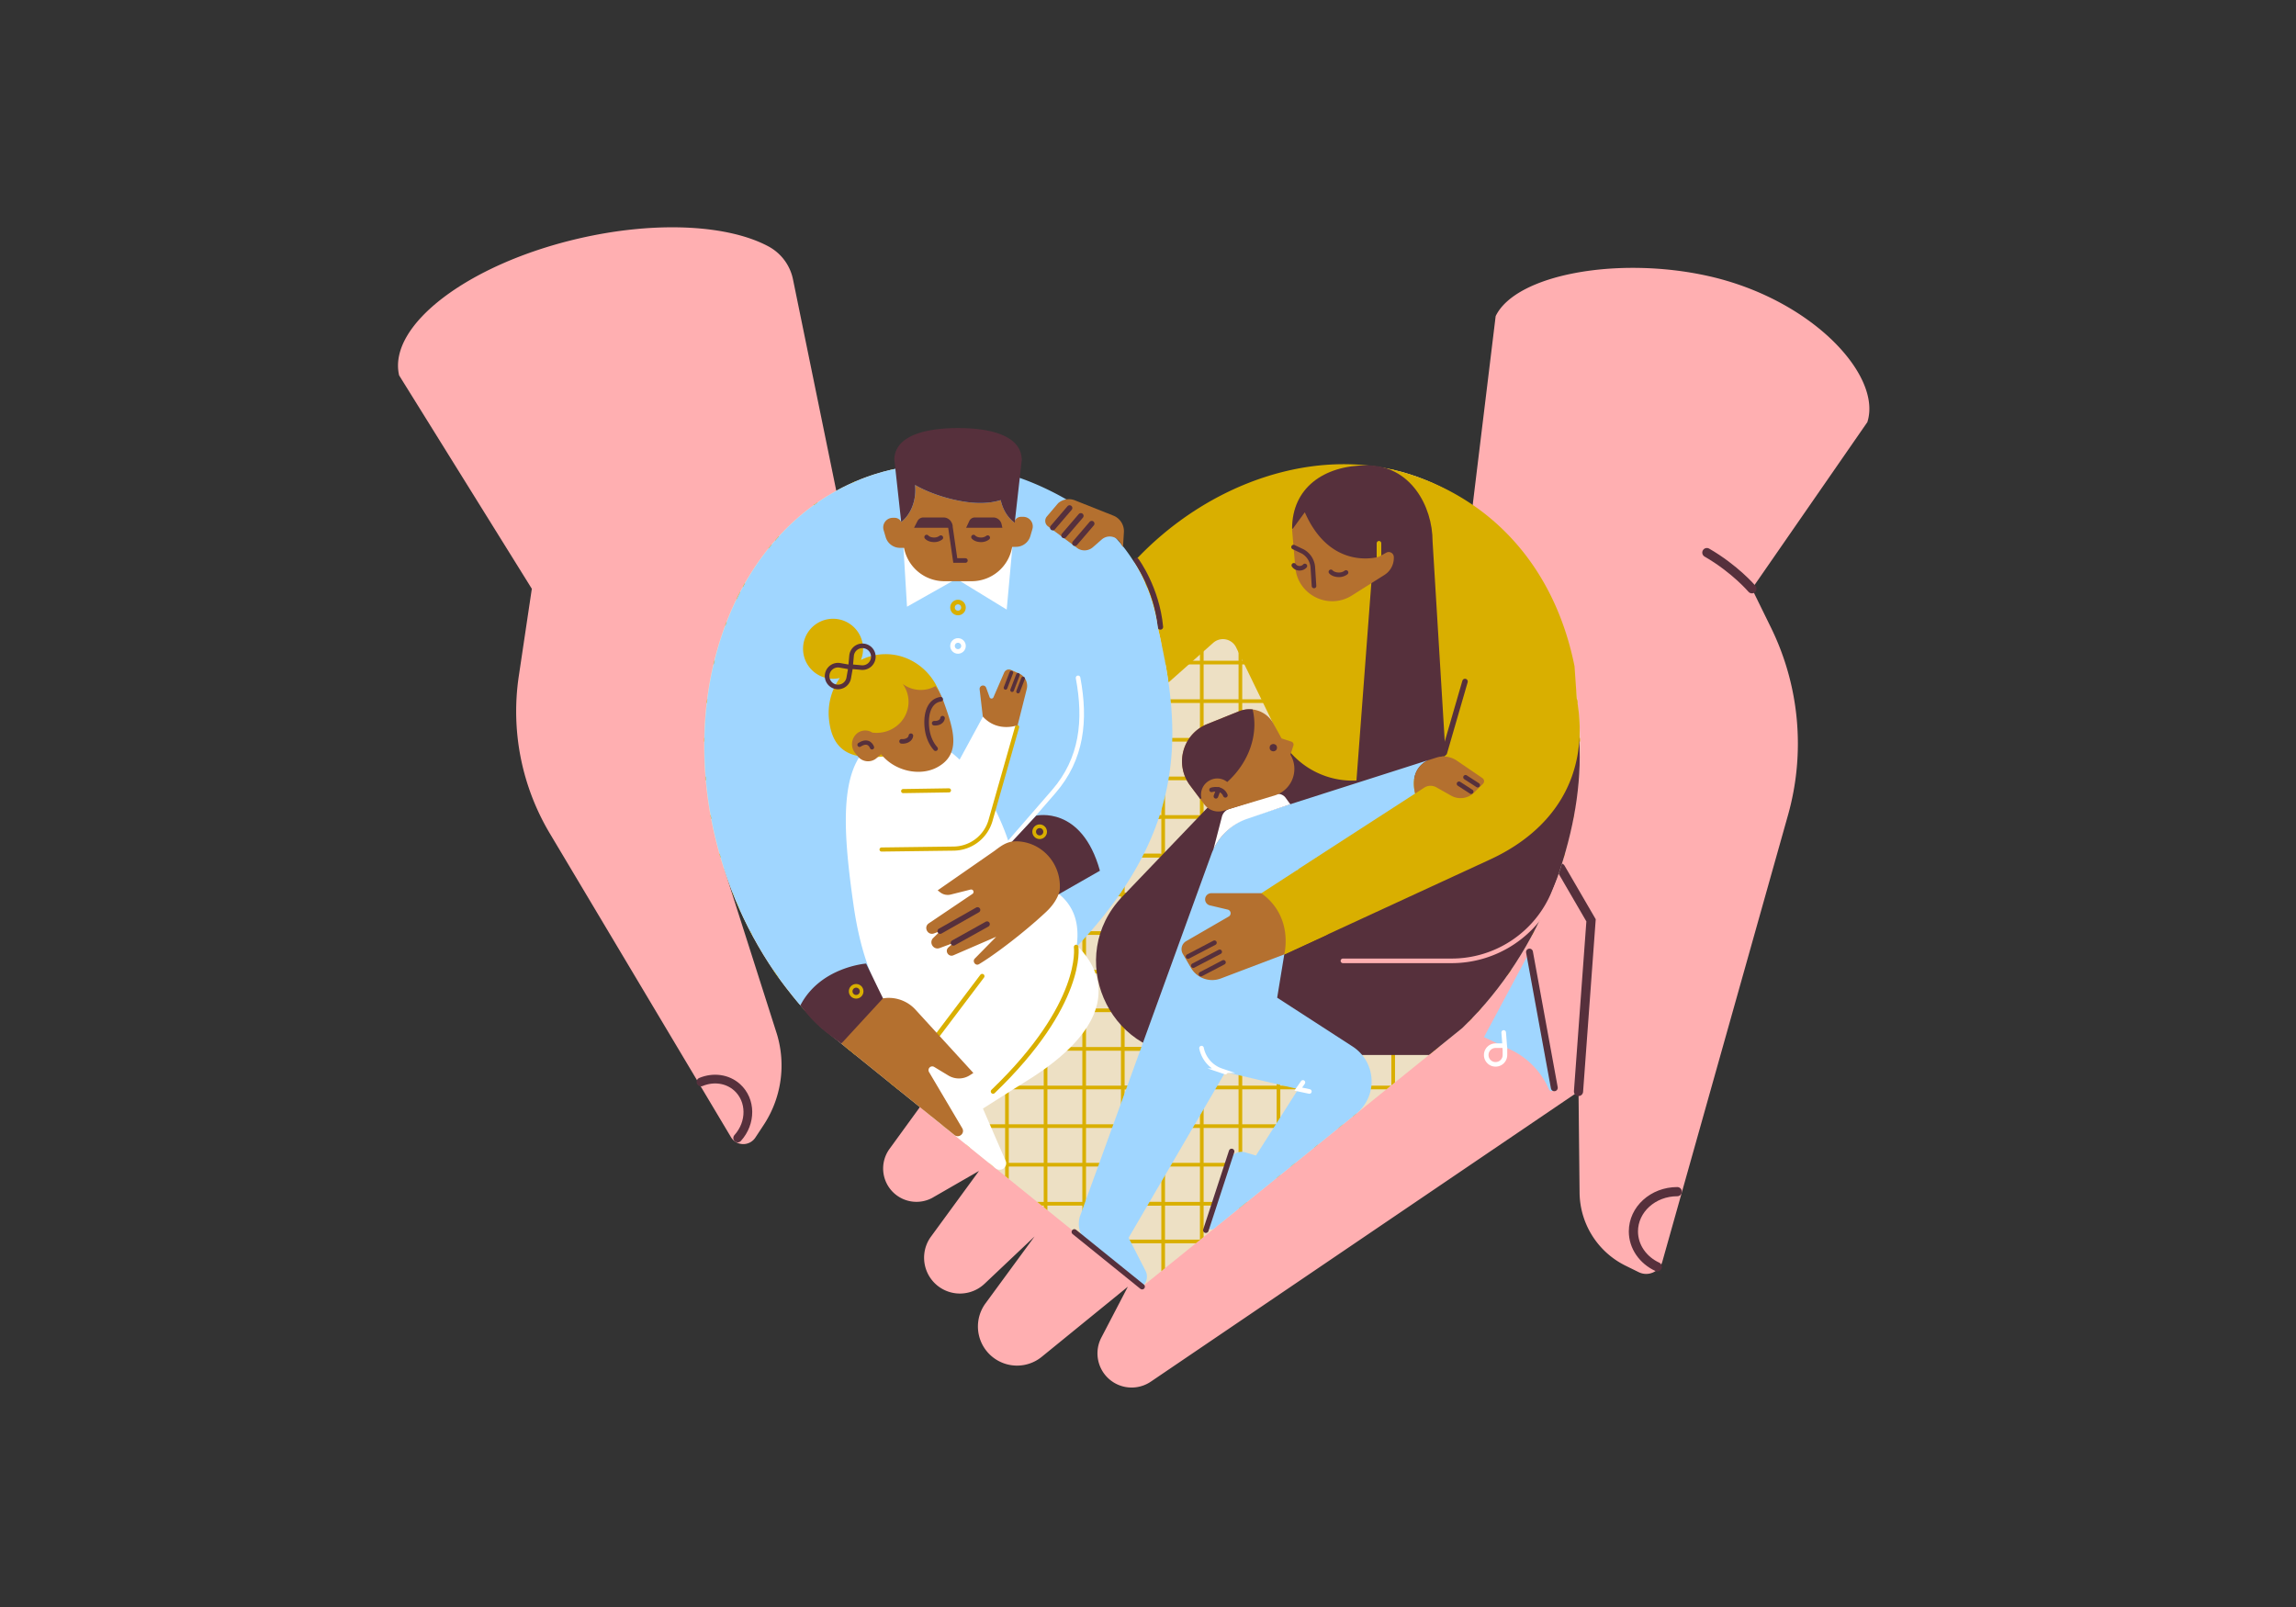 <?xml version="1.0" encoding="UTF-8"?>
<svg xmlns="http://www.w3.org/2000/svg" xmlns:xlink="http://www.w3.org/1999/xlink" id="_ëîé_1" data-name="‘ëîé_1" viewBox="0 0 2706.01 1894.21">
  <rect x="0" y="0" width="2706.01" height="1894.21" fill="#333333" stroke="none"/>
  <defs>
    <style>.cls-1{fill:#ede0c4;}.cls-2{fill:#ffafb1;}.cls-10,.cls-11,.cls-13,.cls-14,.cls-16,.cls-18,.cls-19,.cls-20,.cls-21,.cls-3,.cls-4,.cls-6,.cls-8{fill:none;stroke-miterlimit:10;}.cls-10,.cls-13,.cls-16,.cls-19,.cls-20,.cls-3,.cls-4{stroke:#56303c;}.cls-10,.cls-11,.cls-13,.cls-14,.cls-16,.cls-18,.cls-19,.cls-20,.cls-21,.cls-3,.cls-4,.cls-8{stroke-linecap:round;}.cls-3{stroke-width:10.28px;}.cls-4{stroke-width:10.82px;}.cls-5{clip-path:url(#clip-path);}.cls-14,.cls-18,.cls-21,.cls-6{stroke:#d9af00;}.cls-19,.cls-21,.cls-6{stroke-width:4.33px;}.cls-7{fill:#56303c;}.cls-8{stroke:#ffafb1;}.cls-11,.cls-14,.cls-16,.cls-8{stroke-width:5.41px;}.cls-9{fill:#a0d6ff;}.cls-10{stroke-width:8.12px;}.cls-11{stroke:#fff;}.cls-12{fill:#d9af00;}.cls-13{stroke-width:6.49px;}.cls-15{fill:#b4702f;}.cls-17{fill:#fff;}.cls-18{stroke-width:4.85px;}.cls-20{stroke-width:5.05px;}</style>
    <clipPath id="clip-path">
      <path class="cls-1" d="M1839.28,1023.08c-21.22,65.85-55,123.19-96.56,168.85q-9.43,10.38-19.39,19.93L1671.16,1254l-325.08,262.63L1021,1254l-52.23-42.2q-9.93-9.54-19.36-19.9c-41.55-45.66-75.34-103-96.56-168.85-65.56-203.5,13.84-411.18,177.34-463.86,109.61-35.31,229.18,19.87,315.85,113.56,86.68-93.69,206.25-148.87,315.86-113.56C1825.44,611.9,1904.84,819.58,1839.28,1023.08Z"></path>
    </clipPath>
  </defs>
  <g id="BIG_HANDS" data-name="BIG HANDS">
    <path class="cls-2" d="M470.39,442.45c-13.63-58.88,81.1-131.1,211.57-161.3,91.89-21.27,177-16,224.07,9.49a57,57,0,0,1,28.59,38.78l51,249.08,396.08,316.7-295.74,406.46L853.19,1023.09l62.34,195.42A127.54,127.54,0,0,1,900.06,1326l-9.82,14.91a17,17,0,0,1-28.8-.64L648.05,982.48A281,281,0,0,1,611.43,797L626.8,694Z"></path>
    <path class="cls-3" d="M826.13,1275.33c14.48-6,31.08-4.11,42.72,6.41,16.55,15,16.8,41.67.55,59.66"></path>
    <path class="cls-2" d="M2064.79,694l22.41,45.71a310.75,310.75,0,0,1,20.12,221l-148.14,526.47a19.77,19.77,0,0,1-27.76,12.38l-15.58-7.67a97.05,97.05,0,0,1-54.19-86.06l-1.24-119.26-504.07,342a40.26,40.26,0,0,1-58.32-51.92l31.26-60-101.54,82.69a46.1,46.1,0,0,1-66.28-63l57.84-78.88-58.79,55.6a42.24,42.24,0,0,1-64-54.44l57.33-78.42-55.42,31.93a39.3,39.3,0,0,1-50.06-57.9l461.72-635.48A296,296,0,0,1,1735.46,597l27.29-224.37c23.65-49,143.78-71,250.21-47.35,122.13,27.18,205.11,116.88,188,171.79l-.18.56Z"></path>
    <polyline class="cls-4" points="1860.4 1286.54 1875.17 1084.81 1839.28 1023.08"></polyline>
    <path class="cls-4" d="M2064.79,694s-19.8-23.39-53.13-42.65"></path>
    <path class="cls-4" d="M1953.24,1493.21c-16.72-7.76-28.15-23.53-28.15-41.73,0-25.88,23.15-46.86,51.71-46.86"></path>
  </g>
  <g id="HEART">
    <path class="cls-1" d="M1839.28,1023.08c-21.22,65.85-55,123.19-96.56,168.85q-9.43,10.38-19.39,19.93L1671.16,1254l-325.08,262.63L1021,1254l-52.23-42.2q-9.93-9.54-19.36-19.9c-41.55-45.66-75.34-103-96.56-168.85-65.56-203.5,13.84-411.18,177.34-463.86,109.61-35.31,229.18,19.87,315.85,113.56,86.68-93.69,206.25-148.87,315.86-113.56C1825.44,611.9,1904.84,819.58,1839.28,1023.08Z"></path>
    <g class="cls-5">
      <line class="cls-6" x1="1050.23" y1="1519.63" x2="1050.23" y2="552.19"></line>
      <line class="cls-6" x1="1006.06" y1="1519.63" x2="1006.06" y2="567.53"></line>
      <line class="cls-6" x1="1095.74" y1="1519.63" x2="1095.74" y2="552.19"></line>
      <line class="cls-6" x1="1141.26" y1="1519.63" x2="1141.26" y2="552.19"></line>
      <line class="cls-6" x1="1186.77" y1="1519.63" x2="1186.77" y2="567.53"></line>
      <line class="cls-6" x1="1232.28" y1="1519.63" x2="1232.28" y2="582.87"></line>
      <line class="cls-6" x1="1277.79" y1="1519.63" x2="1277.79" y2="613.56"></line>
      <line class="cls-6" x1="1323.3" y1="1519.63" x2="1323.3" y2="613.56"></line>
      <line class="cls-6" x1="870.16" y1="1519.63" x2="870.16" y2="613.56"></line>
      <line class="cls-6" x1="915.67" y1="1519.63" x2="915.67" y2="613.56"></line>
      <line class="cls-6" x1="961.18" y1="1519.63" x2="961.18" y2="582.87"></line>
      <line class="cls-6" x1="1367.52" y1="1008.52" x2="823.93" y2="1008.52"></line>
      <line class="cls-6" x1="1367.52" y1="963.01" x2="823.93" y2="963.01"></line>
      <line class="cls-6" x1="1367.52" y1="917.49" x2="823.93" y2="917.49"></line>
      <line class="cls-6" x1="1367.52" y1="871.98" x2="823.93" y2="871.98"></line>
      <line class="cls-6" x1="1367.52" y1="826.47" x2="823.93" y2="826.47"></line>
      <line class="cls-6" x1="1367.52" y1="780.96" x2="823.93" y2="780.96"></line>
      <line class="cls-6" x1="1367.52" y1="735.45" x2="823.93" y2="735.45"></line>
      <line class="cls-6" x1="1367.52" y1="689.94" x2="826.49" y2="689.94"></line>
      <line class="cls-6" x1="1367.52" y1="644.42" x2="823.93" y2="644.42"></line>
      <line class="cls-6" x1="1367.52" y1="1372.88" x2="823.93" y2="1372.88"></line>
      <line class="cls-6" x1="1367.52" y1="1418.87" x2="823.93" y2="1418.87"></line>
      <line class="cls-6" x1="1367.52" y1="1327.37" x2="823.93" y2="1327.37"></line>
      <line class="cls-6" x1="1367.52" y1="1281.86" x2="823.93" y2="1281.86"></line>
      <line class="cls-6" x1="1367.52" y1="1236.35" x2="823.93" y2="1236.35"></line>
      <line class="cls-6" x1="1367.52" y1="1190.84" x2="823.93" y2="1190.84"></line>
      <line class="cls-6" x1="1367.52" y1="1145.32" x2="823.93" y2="1145.32"></line>
      <line class="cls-6" x1="1367.52" y1="1099.81" x2="823.93" y2="1099.81"></line>
      <line class="cls-6" x1="1367.52" y1="1054.3" x2="826.49" y2="1054.3"></line>
      <line class="cls-6" x1="1550.95" y1="1519.63" x2="1550.95" y2="552.19"></line>
      <line class="cls-6" x1="1506.78" y1="1519.63" x2="1506.78" y2="567.53"></line>
      <line class="cls-6" x1="1596.46" y1="1519.63" x2="1596.46" y2="552.19"></line>
      <line class="cls-6" x1="1641.97" y1="1519.63" x2="1641.97" y2="552.19"></line>
      <line class="cls-6" x1="1687.49" y1="1519.63" x2="1687.49" y2="567.53"></line>
      <line class="cls-6" x1="1733" y1="1519.63" x2="1733" y2="585.94"></line>
      <line class="cls-6" x1="1778.51" y1="1519.63" x2="1778.51" y2="613.56"></line>
      <line class="cls-6" x1="1824.02" y1="1519.63" x2="1824.02" y2="613.56"></line>
      <line class="cls-6" x1="1370.88" y1="1519.63" x2="1370.88" y2="613.56"></line>
      <line class="cls-6" x1="1416.39" y1="1519.63" x2="1416.39" y2="613.56"></line>
      <line class="cls-6" x1="1461.9" y1="1519.63" x2="1461.9" y2="585.94"></line>
      <line class="cls-6" x1="1868.24" y1="1008.52" x2="1324.65" y2="1008.52"></line>
      <line class="cls-6" x1="1868.24" y1="963.01" x2="1324.65" y2="963.01"></line>
      <line class="cls-6" x1="1868.24" y1="917.49" x2="1324.65" y2="917.49"></line>
      <line class="cls-6" x1="1868.24" y1="871.98" x2="1324.65" y2="871.98"></line>
      <line class="cls-6" x1="1868.24" y1="826.47" x2="1324.65" y2="826.47"></line>
      <line class="cls-6" x1="1868.24" y1="780.96" x2="1324.65" y2="780.96"></line>
      <line class="cls-6" x1="1868.24" y1="735.45" x2="1324.65" y2="735.45"></line>
      <line class="cls-6" x1="1868.24" y1="689.94" x2="1327.21" y2="689.94"></line>
      <line class="cls-6" x1="1868.24" y1="644.42" x2="1324.65" y2="644.42"></line>
      <line class="cls-6" x1="1733.24" y1="596.87" x2="959.53" y2="596.87"></line>
      <line class="cls-6" x1="1868.24" y1="1372.88" x2="1324.65" y2="1372.88"></line>
      <line class="cls-6" x1="1868.24" y1="1418.87" x2="1324.65" y2="1418.87"></line>
      <line class="cls-6" x1="1745.51" y1="1463.36" x2="1201.92" y2="1463.36"></line>
      <line class="cls-6" x1="1868.24" y1="1327.37" x2="1324.65" y2="1327.37"></line>
      <line class="cls-6" x1="1868.24" y1="1281.86" x2="1324.65" y2="1281.86"></line>
      <line class="cls-6" x1="1868.24" y1="1236.35" x2="1324.65" y2="1236.35"></line>
      <line class="cls-6" x1="1868.24" y1="1190.84" x2="1324.65" y2="1190.84"></line>
      <line class="cls-6" x1="1868.24" y1="1145.32" x2="1324.65" y2="1145.32"></line>
      <line class="cls-6" x1="1868.24" y1="1099.81" x2="1324.65" y2="1099.81"></line>
      <line class="cls-6" x1="1868.24" y1="1054.3" x2="1327.21" y2="1054.3"></line>
    </g>
  </g>
  <g id="WOMAN">
    <g id="LEGS">
      <path class="cls-7" d="M1839.28,1023.09c-21.22,65.84-55,123.18-96.56,168.84q-9.43,10.38-19.39,19.93l-39.22,31.68H1402.23c-97.09,0-146.79-116.41-79.63-186.53l185.47-193.69,352.62-1.53C1865.12,916.2,1856.79,968.7,1839.28,1023.09Z"></path>
      <path class="cls-8" d="M1582.74,1132.57h128.12A130.32,130.32,0,0,0,1831,1052.78l6.62-15.73"></path>
      <path class="cls-9" d="M1802.62,1122.22,1749,1222.47l33.35,15.75a92.4,92.4,0,0,1,43.23,45.86h0a3.31,3.31,0,0,0,6.3-1.9Z"></path>
      <line class="cls-10" x1="1802.62" y1="1122.22" x2="1831.87" y2="1282.18"></line>
      <path class="cls-11" d="M1762.64,1254.56h0a11,11,0,0,1-11-11h0a11,11,0,0,1,11-11h8a3,3,0,0,1,3.05,3v8A11,11,0,0,1,1762.64,1254.56Z"></path>
      <line class="cls-11" x1="1772.21" y1="1216.97" x2="1773.65" y2="1235.58"></line>
    </g>
    <g id="BODY">
      <path class="cls-12" d="M1858.33,823.19c16.84,93-29.54,156.41-102.08,189.88L1513.62,1125l-27-72.15,217.17-162.48-80.62,25.32a97.23,97.23,0,0,1-116.56-50.26l-50-102.85a17.28,17.28,0,0,0-26.45-5.12l-53,47c-3-21.29-7.38-42.57-12.37-64a201.15,201.15,0,0,0-28.37-78.26c86.68-93.54,216-138.31,325.5-103,100.81,32.48,171.17,113.13,193.78,226.13Z"></path>
      <path class="cls-13" d="M1339.31,660.92s24.1,32.65,28.27,78.06"></path>
      <line class="cls-13" x1="1726.62" y1="803.31" x2="1702.27" y2="887.33"></line>
    </g>
    <g id="HEAD">
      <g id="HAIR">
        <path class="cls-7" d="M1522.84,623c0-47.49,36.93-74.52,88.16-74.52s77.41,47.85,77.41,89.86l15.34,252L1598.32,924.8l19-252.19Z"></path>
        <line class="cls-14" x1="1625.23" y1="656.23" x2="1625.23" y2="640.34"></line>
      </g>
      <g id="HEAD-2" data-name="HEAD">
        <path class="cls-15" d="M1633.79,651.45l-8.56,4.78s-56.68,17.83-87.41-52.41l-15,20.54,3.77,44.33c2.77,32.6,39.1,50.67,66.76,33.2l38.36-24.22a23.75,23.75,0,0,0,11-21.24h0A6,6,0,0,0,1633.79,651.45Z"></path>
        <path class="cls-16" d="M1524.58,644.85l10.83,5.17a23.39,23.39,0,0,1,11.87,18.9l1.39,21.75"></path>
        <path class="cls-16" d="M1586.39,674.81a13.46,13.46,0,0,1-8.53,2.71c-4,0-7.45-1.39-9.31-3.46"></path>
        <path class="cls-16" d="M1537.89,667.11a8.2,8.2,0,0,1-6.22,2.71,8.09,8.09,0,0,1-6.78-3.45"></path>
      </g>
    </g>
  </g>
  <g id="CHILD">
    <g id="BODY-2" data-name="BODY">
      <path class="cls-9" d="M1667.85,935.36l-137.75,89.11L1505.25,1176l88.93,57.56a49,49,0,0,1,4.17,79.25l-167.48,135.3a5.19,5.19,0,0,1-8.16-5.74l25.8-74.13a15.71,15.71,0,0,1,19.31-9.9l12.43,3.7,49.85-78.29-85.95-20.12-114,195.37,19.94,38.89a15.15,15.15,0,0,1-4,18.72l-63.9-51.62a28.89,28.89,0,0,1-9-32.31l154.42-425.56a72.15,72.15,0,0,1,47.59-44.65l209.08-66.78C1682.49,896.33,1660.52,904.64,1667.85,935.36Z"></path>
      <polyline class="cls-11" points="1543.19 1286.54 1530.11 1283.77 1535.59 1275.87"></polyline>
      <path class="cls-11" d="M1444.14,1263.65l-4.68-1.59a35.52,35.52,0,0,1-23.38-26.62"></path>
      <path class="cls-17" d="M1440.14,962.62l-10,38.49,1.39-2.68A68.59,68.59,0,0,1,1470.35,965L1520.74,948l-5.53-7.62a11.12,11.12,0,0,0-12.37-4.06l-54.06,17.23A13,13,0,0,0,1440.14,962.62Z"></path>
      <line class="cls-13" x1="1451.56" y1="1357.21" x2="1421.18" y2="1450.06"></line>
      <line class="cls-13" x1="1266.19" y1="1452.09" x2="1346.08" y2="1516.63"></line>
    </g>
    <g id="HAND">
      <path class="cls-15" d="M1747.15,917.15a4.44,4.44,0,0,1,.6,6.84l-10.61,10.37a22.54,22.54,0,0,1-26.82,3.52l-17.5-9.87a13.84,13.84,0,0,0-14.29.43l-10.68,6.92c-7.33-30.72,14.64-39,16.43-39.65l.11,0,8.37-2.67a27.89,27.89,0,0,1,24.21,3.54Z"></path>
      <line class="cls-16" x1="1727.22" y1="916.2" x2="1741.58" y2="925.49"></line>
      <line class="cls-16" x1="1719.55" y1="923.87" x2="1733.91" y2="933.16"></line>
    </g>
    <g id="HEAD-3" data-name="HEAD">
      <path class="cls-15" d="M1502.16,937.66l-60.21,18a20.7,20.7,0,0,1-22.51-7.42l-16.86-22.47a47.31,47.31,0,0,1,20.19-72.28l37.57-15.12a32.35,32.35,0,0,1,40.46,14.48l9.62,17.56,11.55,3.74a3.7,3.7,0,0,1,2.39,4.66l-3.47,10.74.58,1A32.72,32.72,0,0,1,1502.16,937.66Z"></path>
      <path class="cls-7" d="M1446.39,921.77a18.59,18.59,0,0,0-20.08-2.19l-.37.19a18.94,18.94,0,0,0-9.94,21.29l-1.5.62-11.92-15.89a47.31,47.31,0,0,1,20.19-72.28l37.57-15.12a32.18,32.18,0,0,1,16-2.1C1483.47,866,1471.8,898.89,1446.39,921.77Z"></path>
      <path class="cls-16" d="M1427.92,931s12-3.83,16.28,6.46"></path>
      <line class="cls-16" x1="1433.03" y1="938.61" x2="1436.06" y2="930.57"></line>
      <circle class="cls-7" cx="1500.7" cy="881.29" r="4.33"></circle>
    </g>
  </g>
  <g id="MAN">
    <g id="BODY-3" data-name="BODY">
      <path class="cls-9" d="M943.61,1185.05c-5.22-5-13.7-17.44-18.93-23.34a467.89,467.89,0,0,1-71.49-138.62C787.62,819.58,867,611.9,1030.53,559.22a253.61,253.61,0,0,1,73.85-12.2c38.95-.65,78,7.47,115.22,23.15a342.93,342.93,0,0,1,60.83,33.42,199.66,199.66,0,0,1,84.38,136.92h0c28.07,120.55,35.72,236.49-96.18,375.77Z"></path>
      <polygon class="cls-17" points="1193.12 645.43 1186.48 718.53 1127.25 682.28 1068.98 715.14 1064.78 645.43 1193.12 645.43"></polygon>
      <circle class="cls-14" cx="1129.07" cy="716.09" r="6.47"></circle>
      <circle class="cls-11" cx="1129.07" cy="761.4" r="6.47"></circle>
    </g>
    <g id="HEAD-4" data-name="HEAD">
      <path id="HEAD-5" data-name="HEAD" class="cls-15" d="M1216.75,623.68l-2.42,8.23a17.64,17.64,0,0,1-16.93,12.66h-4.49a48.4,48.4,0,0,1-47.75,40.51H1113a48.39,48.39,0,0,1-47.55-39.33h-4.7a17.63,17.63,0,0,1-16.92-12.66l-2.42-8.23a11.3,11.3,0,0,1,10.84-14.5h2.22a8.49,8.49,0,0,1,7.72,4.94c10-7.78,16.62-21.78,16.62-37.78a49.87,49.87,0,0,0-.33-5.86c23.4,13.51,58.36,22.39,81.29,21.12a78.52,78.52,0,0,0,19.67-3.27c2.45,11.17,8.26,20.55,15.95,26.27a8.11,8.11,0,0,1,8-6.6h2.56A11.31,11.31,0,0,1,1216.75,623.68Z"></path>
      <g id="FACE">
        <path class="cls-16" d="M1164.07,633.74a12.6,12.6,0,0,1-8,2.53c-3.72,0-7-1.3-8.71-3.23"></path>
        <path class="cls-16" d="M1108.84,633.74a12.6,12.6,0,0,1-8,2.53c-3.72,0-7-1.3-8.71-3.23"></path>
        <polyline class="cls-16" points="1119.88 619.41 1125.86 660.69 1137.8 660.69"></polyline>
        <path class="cls-7" d="M1120.3,622.07h-43l4-7.84a7.82,7.82,0,0,1,7-4.29H1112A10.68,10.68,0,0,1,1122.3,618l.29,1.13A2.36,2.36,0,0,1,1120.3,622.07Z"></path>
        <path class="cls-7" d="M1181.39,622.07h-42.72l3.68-7.84a7.23,7.23,0,0,1,6.48-4.29h22a10.09,10.09,0,0,1,9.62,8.06Z"></path>
      </g>
      <path id="HAIR-2" data-name="HAIR" class="cls-7" d="M1204.21,542.52l-8.3,73.65c-8-5.68-14-15.23-16.49-26.66a78.52,78.52,0,0,1-19.67,3.27c-22.93,1.27-57.89-7.61-81.29-21.12a49.87,49.87,0,0,1,.33,5.86c0,16-6.66,30-16.65,37.81L1054,541.24v0c1-26.76,34.28-36.67,75.12-36.67C1170.57,504.54,1204.21,514.77,1204.21,542.52Z"></path>
    </g>
  </g>
  <g id="CHILD-2" data-name="CHILD">
    <g id="BODY-4" data-name="BODY">
      <path class="cls-17" d="M1104.65,1220.68c-44.23-3.15-83.94-50.74-98.67-153.69-13.85-96.76-19.47-182.4,40-199,29.25-8.18,59.08,2.86,85,27.4L1161.06,840l38.29,14.78-27.58,97a304.48,304.48,0,0,1,21.86,56.52c2.54,9.09,4.59,18.15,6.16,27.11a79.14,79.14,0,0,1,34.67,9.2c27.41,15,38.76,37.25,34.59,69.93a69.65,69.65,0,0,1,6.4,6.58c35.66,41.76,26.09,95.88-64.23,152.25-14.57,9.1-36.13,22.77-52.75,33.33l27.16,62.54a7.69,7.69,0,0,1-12.3,7.85l-78.82-63.68a34.75,34.75,0,0,1-8.74-43.58Z"></path>
      <line class="cls-18" x1="1118.42" y1="931.62" x2="1064.43" y2="932.46"></line>
      <path class="cls-18" d="M1039,1001.35l85-1.09a45.77,45.77,0,0,0,43.24-32.56l31.5-110.76"></path>
      <path class="cls-14" d="M1268.33,1116.28s9.93,66.71-97.92,170.26"></path>
      <line class="cls-14" x1="1104.65" y1="1220.68" x2="1157.58" y2="1150.62"></line>
    </g>
    <g id="HAND-2" data-name="HAND">
      <path class="cls-15" d="M1158.31,844.6l-3.74-32.13a4,4,0,0,1,3.31-4.39h0a4,4,0,0,1,4.38,2.57l4.07,11.16a2.43,2.43,0,0,0,4.52.13l12.63-29.15a6,6,0,0,1,8-3.14l9.6,4.21a15.86,15.86,0,0,1,9,18.4l-10.71,42.5S1176,864,1158.31,844.6Z"></path>
      <line class="cls-19" x1="1191.97" y1="792.8" x2="1185.08" y2="810.77"></line>
      <line class="cls-19" x1="1199.74" y1="795.46" x2="1192.85" y2="813.47"></line>
      <line class="cls-19" x1="1205.77" y1="799.78" x2="1199.89" y2="815.12"></line>
    </g>
    <g id="HEAD-6" data-name="HEAD">
      <g id="HAIR-3" data-name="HAIR">
        <path class="cls-12" d="M1042.3,891.58c-37.09,4.08-61-4.44-65.2-43a71.39,71.39,0,0,1,12.69-49.39,36.68,36.68,0,0,1-4.13.7,35.37,35.37,0,1,1,29-22,65,65,0,0,1,21.91-6.42c37.09-4.08,70.58,23.83,74.82,62.34S1079.37,887.5,1042.3,891.58Z"></path>
        <path class="cls-16" d="M985.43,809.54h0A12.84,12.84,0,0,1,975,794.65h0a12.84,12.84,0,0,1,14.89-10.4l12.65,2.25-2.25,12.65A12.84,12.84,0,0,1,985.43,809.54Z"></path>
        <path class="cls-16" d="M1029.25,775.31h0a12.85,12.85,0,0,0-11.61-14h0a12.84,12.84,0,0,0-14,11.61l-1.18,12.79,12.79,1.18A12.86,12.86,0,0,0,1029.25,775.31Z"></path>
      </g>
      <g id="HEAD-7" data-name="HEAD">
        <path class="cls-15" d="M1104.57,904.42c-20.16,10.89-50,4.8-66.15-15.46l-5.25,4.59a15.37,15.37,0,0,1-22.13-2l-3.14-3.84a16.6,16.6,0,0,1,1.75-22.87,15.2,15.2,0,0,1,10.06-3.81,15.42,15.42,0,0,1,8.31,2.45,38.52,38.52,0,0,0,9.18.13c20.76-2.17,35.68-20.28,33.34-40.47a36,36,0,0,0-6.63-17,35.42,35.42,0,0,0,38.59,2.6c3.67,4.42,7,10.84,10.16,19.74C1124,860.15,1133.12,889,1104.57,904.42Z"></path>
        <path class="cls-20" d="M1027.72,880.92s-3.4-10.37-14.71-3"></path>
        <path class="cls-16" d="M1108.66,824.2c-13,1.76-18.5,16.78-16,35.45,1.25,9.27,5,17.32,10,22.86"></path>
        <path class="cls-16" d="M1073.57,867.23c-.4,4.19-5.32,7.15-11,6.62"></path>
        <path class="cls-16" d="M1110.87,846.52c-.36,3.76-4.78,6.42-9.87,5.93"></path>
      </g>
    </g>
  </g>
  <g id="MAN_S_HAND" data-name="MAN'S HAND">
    <path class="cls-15" d="M991.52,1230.18l19.09-32.77a42.66,42.66,0,0,1,68.34-7.31l68.24,74.63-4,2.58a23.89,23.89,0,0,1-25.4.45L1101,1257.61a4.41,4.41,0,0,0-6.08,6l39.16,66.23c3.53,6-3.86,12.35-9.25,8Z"></path>
    <path class="cls-7" d="M1040.65,1176.77l-19.87-41s-54,4-77.46,49.24l4.16,5.35a155.49,155.49,0,0,0,29.9,29.26l14.14,10.53Z"></path>
    <circle class="cls-21" cx="1009.03" cy="1168.48" r="6.47"></circle>
    <path class="cls-11" d="M1270.58,799c9.45,50.1,4.67,95.64-28.76,134.14l-59.28,68.26"></path>
    <path class="cls-7" d="M1190.46,994.44l30.82-33s53.58-12.51,75.07,64.9l-48.87,27.93Z"></path>
    <path class="cls-15" d="M1248.87,1050.09c-2.66,9.76-8.69,18-16.08,24.92-27.18,25.4-61.79,51.27-79,61.49-4.21,2.49-8.34-3.56-4.7-6.84l25-25.46L1123.72,1126c-5.8,2.51-10.64-5-5.93-9.27l5.87-5.24-16.2,6c-7.3,2.69-13.11-6.5-7.53-11.94l8.18-8-7.31,2.69c-7.48,2.76-12.71-7.45-6.1-11.91l50.66-34.15.85-.58a2.84,2.84,0,0,0-1.52-5.14,3.06,3.06,0,0,0-.83.09l-23.34,5.87a14.5,14.5,0,0,1-12.47-2.65l-2.94-2.31,67-46.55c10.12-7.68,16.57-12.33,30.11-11,28.71,2.91,49.6,29,46.64,58.17Z"></path>
    <line class="cls-13" x1="1108.11" y1="1097.52" x2="1152.12" y2="1072.53"></line>
    <line class="cls-13" x1="1123.66" y1="1111.43" x2="1163.33" y2="1089.28"></line>
    <circle class="cls-21" cx="1225.31" cy="980.39" r="6.47"></circle>
  </g>
  <g id="WOMAN_S_HANDS" data-name="WOMAN'S HANDS">
    <path class="cls-12" d="M1563.28,1102.08h0L1513.62,1125l-27-72.15,41.28-26.75c7.64-4.95,24.15,9.34,33.91,30.46S1571.55,1098.25,1563.28,1102.08Z"></path>
    <path class="cls-15" d="M1486.58,1052.84h-59a7.26,7.26,0,0,0-7.25,6.93h0a7.26,7.26,0,0,0,5.57,7.39l21.07,5a4.44,4.44,0,0,1,1.2,8.16l-50.13,29a11,11,0,0,0-4,15.08l9.64,16.49a28.9,28.9,0,0,0,35.21,12.44l74.67-28.35S1525.37,1080.85,1486.58,1052.84Z"></path>
    <line class="cls-16" x1="1400.23" y1="1127.48" x2="1431.31" y2="1111.22"></line>
    <line class="cls-16" x1="1406.37" y1="1138.22" x2="1437.5" y2="1121.93"></line>
    <line class="cls-16" x1="1415.45" y1="1148.22" x2="1441.97" y2="1134.34"></line>
    <path class="cls-15" d="M1270.6,646.69l-35.51-26.31a8,8,0,0,1-1.33-11.53l13.32-15.72a19.25,19.25,0,0,1,19.75-3.38l45.31,18a19.8,19.8,0,0,1,12.46,19.62L1323.52,645l-3.4-5.68a14.27,14.27,0,0,0-21.61-3.44L1288,645.07A15,15,0,0,1,1270.6,646.69Z"></path>
    <line class="cls-13" x1="1240.78" y1="621.93" x2="1260.6" y2="598.79"></line>
    <line class="cls-13" x1="1254.02" y1="631.18" x2="1273.84" y2="608.04"></line>
    <line class="cls-13" x1="1266.86" y1="640.34" x2="1286.68" y2="617.2"></line>
  </g>
</svg>
